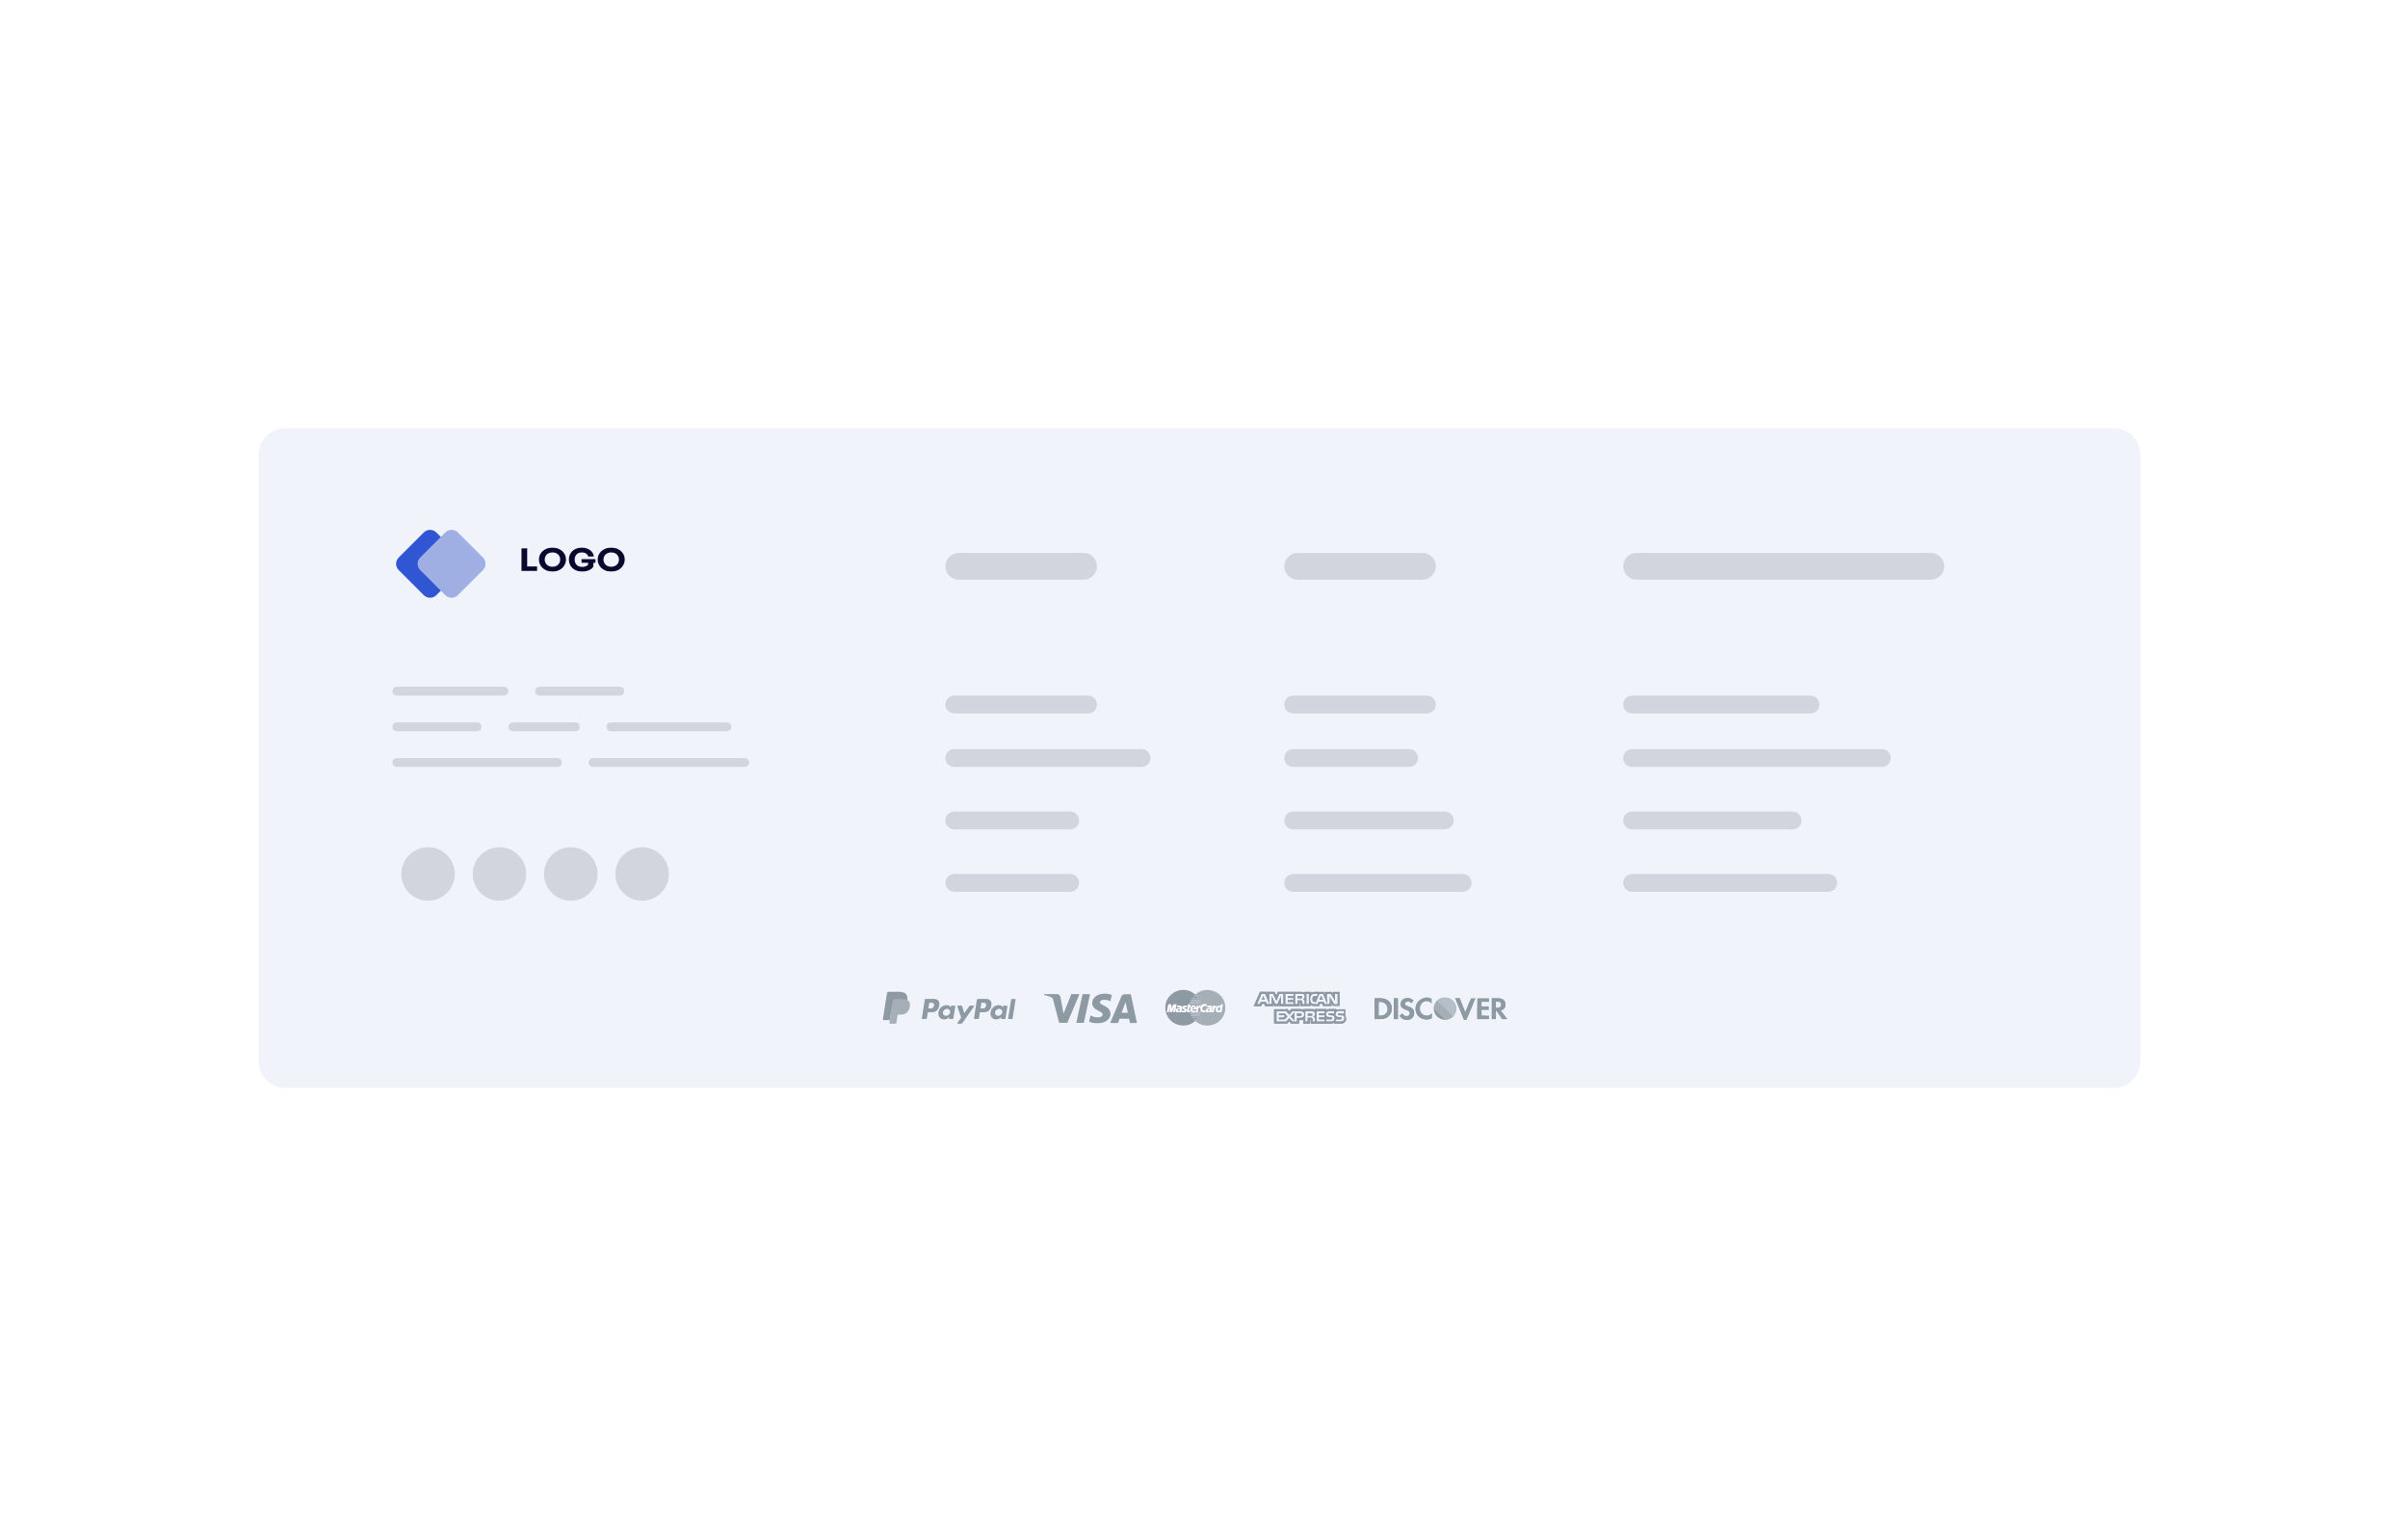 <svg width="270" height="170" viewBox="0 0 270 170" fill="none" xmlns="http://www.w3.org/2000/svg">
<path d="M0 0H270V170H0V0Z" fill="white"/>
<path d="M29 51C29 49.343 30.343 48 32 48H237C238.657 48 240 49.343 240 51V119C240 120.657 238.657 122 237 122H32C30.343 122 29 120.657 29 119V51Z" fill="#F0F3F9"/>
<path fill-rule="evenodd" clip-rule="evenodd" d="M131.963 112.957L132.003 112.803C132.154 112.758 132.462 112.737 132.52 112.9C132.553 112.994 132.458 113.387 132.44 113.502L132.293 113.504C132.259 113.463 132.286 113.539 132.264 113.439C132.123 113.564 131.822 113.543 131.845 113.291C131.868 113.04 132.088 113.073 132.326 113.036C132.322 112.875 132.119 112.918 131.961 112.955L131.963 112.957ZM133.071 112.933C132.937 112.933 132.916 112.904 132.798 112.955C132.812 113.101 132.889 113.044 132.994 113.114C133.195 113.245 132.98 113.652 132.502 113.478L132.529 113.33C132.663 113.356 132.732 113.383 132.835 113.325C132.86 113.118 132.489 113.254 132.593 112.92C132.649 112.739 132.895 112.764 133.098 112.783L133.069 112.933H133.071ZM131.009 112.618L131.326 112.628L131.359 113.122L131.531 112.727C131.588 112.585 131.549 112.616 131.914 112.62L131.75 113.502L131.572 113.5L131.669 112.867L131.406 113.504L131.193 113.498C131.187 113.375 131.176 112.941 131.143 112.859L131.036 113.5L130.849 113.498L131.009 112.618ZM134.03 114.491L134.117 114.388C133.943 114.366 133.912 114.415 133.833 114.275L134.233 114.271C134.258 114.23 134.299 114.191 134.32 114.144C133.864 114.113 133.736 114.228 133.663 114.031H134.394L134.475 113.905L133.572 113.901L133.531 113.796L134.504 113.792C134.56 113.761 134.56 113.726 134.574 113.663L133.653 113.661C133.487 113.663 133.477 113.7 133.446 113.55H134.605L134.643 113.422L134.303 113.418L134.287 113.504L134.092 113.496L134.214 112.779L134.398 112.803C134.398 112.807 134.403 112.822 134.403 112.828C134.403 112.832 134.405 112.838 134.405 112.84L134.415 112.877C134.467 112.816 134.5 112.77 134.62 112.774L134.558 112.941C134.523 112.986 134.419 112.935 134.376 113.058L134.579 113.066C134.601 112.937 134.626 112.898 134.663 112.793L134.666 112.731L133.396 112.733L133.392 112.779C133.46 112.779 133.458 112.766 133.498 112.799L133.479 112.92C133.351 112.951 133.355 112.875 133.342 113.042C133.361 113.073 133.338 113.056 133.378 113.066L133.458 113.068C133.589 112.647 133.978 112.739 134.067 112.871C134.115 112.941 134.162 113.171 134.044 113.19L133.649 113.194C133.667 113.402 133.908 113.358 134.063 113.307C134.057 113.393 134.063 113.463 133.982 113.492C133.918 113.515 133.783 113.508 133.713 113.492C133.539 113.453 133.465 113.367 133.452 113.179L133.378 113.177C133.309 113.147 133.363 113.177 133.328 113.093C133.299 113.266 133.22 113.377 133.436 113.352C133.423 113.455 133.438 113.49 133.324 113.502C132.992 113.541 133.1 113.321 133.154 113.027C133.239 112.559 133.173 112.616 133.413 112.62L134.647 112.622L134.622 112.495L133.429 112.491L133.452 112.388L134.581 112.382C134.552 112.207 134.545 112.25 134.135 112.25H133.51C133.554 112.1 133.531 112.141 133.937 112.141H134.485L134.427 112.012L133.632 112.01L133.686 111.903L134.351 111.899C134.266 111.726 134.27 111.775 133.8 111.767C133.86 111.619 133.966 111.656 134.15 111.656C134.098 111.574 134.061 111.58 134.03 111.51C133.953 111.471 133.885 111.401 133.808 111.348C133.222 110.936 132.427 110.893 131.789 111.202C131.216 111.477 130.653 112.114 130.659 112.997C130.667 114.257 131.781 115.176 133.042 114.962C133.634 114.861 133.783 114.623 134.028 114.489L134.03 114.491Z" fill="#8D99A3"/>
<path fill-rule="evenodd" clip-rule="evenodd" d="M135.382 112.798C136.024 112.668 135.918 112.983 135.867 113.238C135.85 113.314 135.85 113.464 135.79 113.505C135.776 113.505 135.691 113.507 135.682 113.503C135.624 113.48 135.651 113.548 135.643 113.443C135.469 113.542 135.194 113.565 135.227 113.289C135.254 113.069 135.477 113.034 135.705 113.045C135.697 112.882 135.548 112.909 135.341 112.96L135.384 112.798H135.382ZM136.016 112.779L136.188 112.781C136.19 112.785 136.192 112.792 136.192 112.796L136.219 112.872C136.25 112.825 136.308 112.783 136.399 112.781L136.374 112.927L136.289 112.96C136.119 113.016 136.13 113.228 136.084 113.505H135.892L136.016 112.779ZM136.929 112.623H137.105L136.954 113.507C136.757 113.509 136.805 113.52 136.743 113.445C136.614 113.635 136.229 113.46 136.347 113.069C136.434 112.777 136.728 112.699 136.873 112.872L136.931 112.621L136.929 112.623ZM134.032 111.513C134.063 111.583 134.102 111.576 134.152 111.659C133.968 111.659 133.862 111.62 133.802 111.77C134.272 111.778 134.268 111.729 134.353 111.901L133.688 111.905L133.634 112.012L134.43 112.014L134.488 112.144H133.939C133.535 112.144 133.556 112.105 133.512 112.253H134.138C134.548 112.253 134.554 112.21 134.583 112.385L133.454 112.391L133.432 112.494L134.624 112.498L134.649 112.625L133.415 112.623L133.398 112.738L134.668 112.736L134.666 112.798C134.761 112.707 134.744 112.66 134.922 112.609C135.069 112.568 135.163 112.598 135.308 112.629L135.277 112.818C135.028 112.744 134.867 112.763 134.809 113.018C134.744 113.291 134.962 113.394 135.192 113.285C135.171 113.485 135.138 113.534 134.902 113.503C134.738 113.482 134.688 113.404 134.616 113.308H134.32L134.303 113.421L134.643 113.425L134.606 113.552H133.446C133.477 113.702 133.487 113.665 133.653 113.663L134.575 113.665C134.558 113.727 134.56 113.764 134.504 113.795L133.531 113.799L133.572 113.904L134.475 113.908L134.394 114.034H133.663C133.736 114.229 133.864 114.116 134.32 114.147C134.299 114.194 134.258 114.233 134.233 114.274L133.833 114.278C133.91 114.416 133.943 114.369 134.117 114.391L134.03 114.494C134.326 114.71 134.556 114.891 135.034 114.973C135.469 115.047 135.923 114.965 136.273 114.794C137.788 114.052 137.747 111.914 136.26 111.206C135.726 110.953 135.018 110.931 134.465 111.219C134.198 111.356 134.134 111.455 134.034 111.515L134.032 111.513Z" fill="#A6AEB6"/>
<path fill-rule="evenodd" clip-rule="evenodd" d="M130.849 113.501L131.035 113.503L131.143 112.861C131.176 112.943 131.187 113.377 131.193 113.501L131.406 113.507L131.669 112.869L131.572 113.503L131.75 113.505L131.913 112.623C131.549 112.618 131.588 112.588 131.53 112.729L131.359 113.124L131.325 112.631L131.009 112.621L130.849 113.501ZM136.618 113.338C136.463 113.18 136.595 112.917 136.74 112.952C136.883 112.987 136.856 113.334 136.618 113.338ZM136.871 112.871C136.726 112.699 136.434 112.777 136.345 113.069C136.227 113.457 136.612 113.634 136.74 113.445C136.803 113.519 136.755 113.507 136.952 113.507L137.103 112.623H136.927L136.869 112.873L136.871 112.871ZM135.448 113.34C135.419 113.202 135.548 113.149 135.67 113.174C135.676 113.313 135.577 113.39 135.448 113.34ZM135.382 112.799L135.339 112.962C135.546 112.912 135.697 112.886 135.703 113.046C135.475 113.036 135.252 113.071 135.225 113.291C135.189 113.566 135.467 113.544 135.641 113.445C135.649 113.55 135.622 113.482 135.68 113.505C135.688 113.509 135.773 113.507 135.788 113.507C135.85 113.468 135.85 113.315 135.864 113.239C135.918 112.982 136.022 112.67 135.38 112.799H135.382ZM132.292 113.167C132.297 113.237 132.284 113.291 132.239 113.326C132.208 113.348 132.114 113.375 132.077 113.34C131.961 113.235 132.179 113.165 132.29 113.167H132.292ZM131.963 112.958C132.121 112.921 132.323 112.878 132.328 113.038C132.09 113.075 131.87 113.042 131.847 113.293C131.822 113.546 132.123 113.566 132.266 113.441C132.288 113.542 132.261 113.466 132.295 113.507L132.442 113.505C132.46 113.387 132.555 112.997 132.522 112.902C132.464 112.738 132.158 112.758 132.005 112.806L131.965 112.96L131.963 112.958ZM133.68 113.061C133.707 112.956 133.752 112.912 133.874 112.929C133.918 112.991 133.918 112.972 133.926 113.061H133.68ZM133.46 113.071L133.452 113.182C133.464 113.369 133.541 113.453 133.713 113.494C133.783 113.511 133.918 113.517 133.982 113.494C134.063 113.468 134.057 113.396 134.063 113.309C133.908 113.361 133.667 113.404 133.649 113.196L134.044 113.192C134.162 113.174 134.115 112.945 134.067 112.873C133.978 112.742 133.589 112.649 133.458 113.071H133.46ZM134.666 112.797C134.628 112.902 134.603 112.941 134.581 113.071V113.184L134.616 113.309C134.688 113.406 134.738 113.484 134.902 113.505C135.138 113.535 135.171 113.486 135.191 113.287C134.96 113.396 134.744 113.293 134.808 113.019C134.868 112.762 135.03 112.746 135.276 112.82L135.307 112.631C135.162 112.602 135.069 112.571 134.922 112.61C134.744 112.66 134.761 112.709 134.666 112.799V112.797ZM133.098 112.783C132.895 112.766 132.649 112.74 132.593 112.921C132.489 113.254 132.858 113.118 132.835 113.326C132.729 113.383 132.663 113.357 132.529 113.33L132.502 113.478C132.98 113.653 133.193 113.248 132.994 113.114C132.889 113.044 132.812 113.104 132.798 112.956C132.916 112.902 132.934 112.933 133.071 112.933L133.1 112.783H133.098Z" fill="#FEFEFE"/>
<path fill-rule="evenodd" clip-rule="evenodd" d="M133.33 113.096L133.345 113.047C133.357 112.88 133.353 112.957 133.481 112.926L133.5 112.804C133.461 112.771 133.463 112.784 133.394 112.784L133.398 112.739L133.415 112.623C133.175 112.619 133.241 112.562 133.156 113.031C133.102 113.325 132.995 113.545 133.326 113.506C133.438 113.493 133.425 113.458 133.438 113.355C133.225 113.38 133.303 113.269 133.33 113.096ZM134.303 113.423L134.32 113.31L134.341 113.187L134.378 113.063C134.423 112.94 134.527 112.991 134.56 112.946L134.622 112.78C134.5 112.776 134.467 112.821 134.417 112.883L134.407 112.846C134.407 112.843 134.405 112.837 134.405 112.833C134.405 112.829 134.401 112.813 134.401 112.808L134.216 112.784L134.094 113.501L134.289 113.51L134.305 113.423H134.303ZM135.892 113.506H136.084C136.13 113.228 136.119 113.016 136.289 112.961L136.374 112.928L136.399 112.782C136.308 112.784 136.25 112.825 136.219 112.872L136.192 112.796C136.19 112.792 136.19 112.786 136.188 112.782L136.016 112.78L135.892 113.506Z" fill="#FEFEFE"/>
<path fill-rule="evenodd" clip-rule="evenodd" d="M136.618 113.337C136.858 113.333 136.885 112.985 136.74 112.95C136.593 112.915 136.463 113.179 136.618 113.337Z" fill="#A6AEB6"/>
<path fill-rule="evenodd" clip-rule="evenodd" d="M132.292 113.166C132.18 113.164 131.963 113.234 132.079 113.339C132.116 113.372 132.209 113.345 132.24 113.324C132.286 113.291 132.296 113.236 132.294 113.166H132.292ZM134.319 113.306L134.616 113.308L134.58 113.183H134.34L134.319 113.306Z" fill="#8D99A3"/>
<path fill-rule="evenodd" clip-rule="evenodd" d="M135.448 113.34C135.579 113.387 135.676 113.313 135.67 113.174C135.545 113.151 135.419 113.204 135.448 113.34ZM134.34 113.184H134.581V113.071L134.378 113.061L134.34 113.184Z" fill="#A6AEB6"/>
<path fill-rule="evenodd" clip-rule="evenodd" d="M133.68 113.061H133.926C133.92 112.974 133.918 112.991 133.874 112.929C133.752 112.913 133.707 112.956 133.68 113.061Z" fill="#8D99A3"/>
<path fill-rule="evenodd" clip-rule="evenodd" d="M133.33 113.096C133.365 113.181 133.311 113.15 133.38 113.181L133.454 113.183L133.463 113.072L133.382 113.07C133.34 113.061 133.363 113.076 133.347 113.045L133.332 113.094L133.33 113.096Z" fill="#8D99A3"/>
<path fill-rule="evenodd" clip-rule="evenodd" d="M124.505 113.664C124.507 113.133 124.065 112.904 123.722 112.726C123.505 112.613 123.328 112.521 123.328 112.386C123.328 112.271 123.44 112.15 123.679 112.118C123.963 112.09 124.25 112.14 124.508 112.261L124.656 111.565C124.404 111.471 124.138 111.423 123.869 111.422C123.039 111.422 122.463 111.86 122.463 112.487C122.463 112.95 122.881 113.208 123.198 113.361C123.514 113.514 123.637 113.622 123.633 113.761C123.633 113.977 123.373 114.074 123.131 114.078C122.832 114.082 122.536 114.01 122.273 113.869L122.122 114.565C122.42 114.681 122.737 114.738 123.057 114.736C123.939 114.736 124.519 114.304 124.522 113.636L124.505 113.664ZM122.224 111.478L121.521 114.698H120.678L121.381 111.478H122.224ZM125.76 113.566L126.202 112.358L126.459 113.566H125.76ZM127.478 114.708H126.698L126.596 114.228H125.538L125.366 114.708H124.48L125.742 111.725C125.8 111.583 125.939 111.49 126.094 111.488H126.796L127.478 114.708ZM119.676 114.687L121.04 111.467H120.126L119.251 113.657L118.899 111.794C118.868 111.605 118.703 111.466 118.509 111.467H117.079L117.058 111.561C117.344 111.617 117.623 111.708 117.887 111.833C117.999 111.885 118.076 111.992 118.087 112.115L118.759 114.687H119.676Z" fill="#8D99A3"/>
<path fill-rule="evenodd" clip-rule="evenodd" d="M104.712 112.008C105.055 112.008 105.371 112.193 105.328 112.653C105.275 113.2 104.98 113.503 104.514 113.504H104.107C104.049 113.504 104.02 113.552 104.005 113.649L103.927 114.146C103.915 114.221 103.876 114.258 103.819 114.258H103.44C103.38 114.258 103.359 114.22 103.372 114.134L103.685 112.142C103.7 112.044 103.737 112.008 103.805 112.008H104.711H104.712ZM104.095 113.074H104.403C104.596 113.067 104.724 112.934 104.737 112.695C104.745 112.547 104.645 112.441 104.485 112.442L104.194 112.443L104.095 113.074ZM106.357 114.105C106.392 114.074 106.427 114.058 106.422 114.097L106.41 114.189C106.404 114.237 106.423 114.263 106.468 114.263H106.804C106.861 114.263 106.888 114.24 106.902 114.153L107.11 112.861C107.12 112.796 107.104 112.764 107.055 112.764H106.685C106.651 112.764 106.635 112.783 106.626 112.833L106.613 112.913C106.606 112.954 106.586 112.962 106.569 112.92C106.506 112.772 106.346 112.706 106.122 112.711C105.604 112.722 105.254 113.113 105.216 113.614C105.187 114.002 105.467 114.307 105.836 114.307C106.104 114.307 106.224 114.229 106.358 114.106L106.357 114.105ZM106.076 113.907C105.852 113.907 105.697 113.73 105.729 113.513C105.761 113.296 105.97 113.119 106.193 113.119C106.417 113.119 106.572 113.296 106.54 113.513C106.508 113.73 106.299 113.907 106.076 113.907ZM107.768 112.76H107.427C107.357 112.76 107.328 112.812 107.35 112.876L107.774 114.108L107.358 114.694C107.324 114.743 107.351 114.787 107.4 114.787H107.783C107.805 114.79 107.828 114.786 107.848 114.776C107.868 114.766 107.885 114.751 107.897 114.732L109.2 112.877C109.24 112.819 109.221 112.76 109.155 112.76H108.792C108.73 112.76 108.705 112.784 108.669 112.835L108.126 113.617L107.883 112.834C107.869 112.786 107.834 112.76 107.768 112.76H107.768Z" fill="#8D99A3"/>
<path fill-rule="evenodd" clip-rule="evenodd" d="M110.555 112.008C110.898 112.008 111.215 112.193 111.171 112.654C111.119 113.201 110.824 113.503 110.358 113.505H109.951C109.893 113.505 109.864 113.552 109.849 113.649L109.77 114.146C109.758 114.221 109.72 114.258 109.662 114.258H109.284C109.223 114.258 109.202 114.22 109.216 114.134L109.529 112.142C109.544 112.044 109.581 112.008 109.649 112.008H110.555V112.008ZM109.938 113.075H110.247C110.44 113.067 110.568 112.935 110.581 112.695C110.589 112.548 110.488 112.442 110.328 112.443L110.038 112.444L109.938 113.075V113.075ZM112.201 114.106C112.235 114.075 112.271 114.059 112.266 114.097L112.253 114.189C112.247 114.238 112.266 114.263 112.311 114.263H112.648C112.704 114.263 112.732 114.24 112.746 114.153L112.953 112.861C112.964 112.797 112.948 112.765 112.898 112.765H112.529C112.495 112.765 112.479 112.783 112.47 112.834L112.457 112.913C112.45 112.955 112.43 112.962 112.413 112.92C112.35 112.773 112.19 112.707 111.967 112.712C111.448 112.723 111.098 113.114 111.06 113.615C111.031 114.003 111.311 114.307 111.68 114.307C111.948 114.307 112.068 114.229 112.202 114.107L112.201 114.106ZM111.919 113.907C111.696 113.907 111.54 113.73 111.573 113.513C111.605 113.297 111.814 113.12 112.037 113.12C112.26 113.12 112.416 113.297 112.384 113.513C112.351 113.73 112.143 113.907 111.919 113.907ZM113.471 114.265H113.083C113.076 114.265 113.069 114.264 113.063 114.262C113.057 114.259 113.051 114.255 113.046 114.25C113.042 114.245 113.039 114.239 113.037 114.233C113.035 114.226 113.034 114.22 113.035 114.213L113.376 112.067C113.379 112.052 113.388 112.039 113.399 112.03C113.411 112.02 113.426 112.015 113.441 112.015H113.829C113.836 112.015 113.843 112.016 113.849 112.018C113.855 112.021 113.861 112.025 113.865 112.03C113.87 112.035 113.873 112.041 113.875 112.047C113.877 112.054 113.878 112.06 113.877 112.067L113.536 114.213C113.532 114.228 113.524 114.241 113.513 114.251C113.501 114.26 113.486 114.265 113.471 114.266V114.265Z" fill="#8D99A3"/>
<path fill-rule="evenodd" clip-rule="evenodd" d="M99.662 111.211H100.68C100.967 111.211 101.307 111.22 101.534 111.419C101.686 111.553 101.766 111.764 101.747 111.993C101.685 112.764 101.22 113.196 100.597 113.196H100.095C100.009 113.196 99.953 113.253 99.929 113.405L99.788 114.291C99.779 114.348 99.754 114.382 99.71 114.386H99.082C99.012 114.386 98.988 114.334 99.006 114.219L99.457 111.379C99.475 111.265 99.538 111.211 99.662 111.211Z" fill="#8D99A3"/>
<path fill-rule="evenodd" clip-rule="evenodd" d="M100.298 112.053H101.315C101.86 112.053 102.066 112.327 102.034 112.73C101.982 113.396 101.576 113.764 101.039 113.764H100.768C100.694 113.764 100.644 113.812 100.624 113.944L100.509 114.707C100.502 114.757 100.475 114.785 100.436 114.789H99.797C99.737 114.789 99.716 114.744 99.732 114.645L100.121 112.197C100.136 112.099 100.19 112.053 100.298 112.053Z" fill="#A6AEB6"/>
<path fill-rule="evenodd" clip-rule="evenodd" d="M99.943 113.315L100.121 112.198C100.137 112.1 100.191 112.053 100.298 112.053H101.315C101.483 112.053 101.619 112.079 101.726 112.127C101.624 112.814 101.176 113.195 100.59 113.195H100.09C100.022 113.196 99.973 113.229 99.943 113.315Z" fill="#A6AEB6"/>
<path d="M141.461 112.094H141.824L141.642 111.637L141.461 112.094Z" fill="#8D99A3"/>
<path d="M145.954 111.702C145.922 111.686 145.872 111.686 145.823 111.686H145.494V111.947H145.823C145.872 111.947 145.922 111.947 145.954 111.931C145.987 111.914 146.004 111.865 146.004 111.816C146.02 111.751 145.987 111.718 145.954 111.702Z" fill="#8D99A3"/>
<path d="M149.477 111.211V111.407L149.378 111.211H148.604V111.407L148.506 111.211H147.452C147.271 111.211 147.123 111.244 146.991 111.309V111.211H146.251V111.309C146.169 111.244 146.07 111.211 145.938 111.211H143.288L143.107 111.619L142.926 111.211H142.087V111.407L141.988 111.211H141.28L140.951 111.979L140.573 112.829H141.412L141.511 112.567H141.741L141.84 112.829H142.795V112.633L142.877 112.829H143.354L143.436 112.633V112.829H145.724V112.404H145.757C145.79 112.404 145.79 112.404 145.79 112.453V112.812H146.975V112.714C147.074 112.763 147.222 112.812 147.419 112.812H147.913L148.012 112.551H148.242L148.341 112.812H149.296V112.567L149.444 112.812H150.217V111.211H149.477V111.211ZM143.914 112.584H143.634V111.685L143.239 112.584H142.992L142.597 111.685V112.584H142.038L141.922 112.339H141.363L141.264 112.6H140.951L141.445 111.44H141.857L142.317 112.535V111.44H142.762L143.124 112.224L143.453 111.44H143.914V112.584V112.584ZM145.033 111.685H144.391V111.897H145.016V112.126H144.391V112.355H145.033V112.6H144.111V111.44H145.033V111.685V111.685ZM146.267 112.159C146.3 112.224 146.317 112.273 146.317 112.371V112.6H146.037V112.453C146.037 112.388 146.037 112.29 145.988 112.224C145.938 112.175 145.889 112.175 145.79 112.175H145.494V112.6H145.214V111.44H145.839C145.988 111.44 146.086 111.44 146.169 111.489C146.251 111.538 146.3 111.619 146.3 111.75C146.3 111.93 146.185 112.028 146.103 112.061C146.185 112.077 146.234 112.126 146.267 112.159V112.159ZM146.761 112.584H146.481V111.423H146.761V112.584ZM150.003 112.584H149.608L149.082 111.718V112.584H148.522L148.423 112.339H147.847L147.749 112.6H147.436C147.304 112.6 147.14 112.567 147.041 112.469C146.942 112.371 146.893 112.24 146.893 112.028C146.893 111.865 146.926 111.701 147.041 111.57C147.123 111.472 147.271 111.44 147.452 111.44H147.716V111.685H147.452C147.354 111.685 147.304 111.701 147.238 111.75C147.189 111.799 147.156 111.897 147.156 112.012C147.156 112.142 147.173 112.224 147.238 112.29C147.288 112.339 147.354 112.355 147.436 112.355H147.551L147.93 111.456H148.341L148.802 112.551V111.456H149.213L149.691 112.257V111.456H149.97V112.584H150.003Z" fill="#8D99A3"/>
<path d="M147.946 112.094H148.325L148.144 111.637L147.946 112.094ZM145.148 114.448V113.516L144.72 113.974L145.148 114.448Z" fill="#8D99A3"/>
<path d="M143.387 113.629V113.841H143.996V114.07H143.387V114.315H144.062L144.375 113.972L144.078 113.629H143.387Z" fill="#8D99A3"/>
<path d="M145.774 113.629H145.428V113.923H145.79C145.889 113.923 145.955 113.874 145.955 113.776C145.938 113.678 145.873 113.629 145.774 113.629Z" fill="#8D99A3"/>
<path d="M150.859 113.907V113.172H150.168C150.02 113.172 149.905 113.205 149.822 113.27V113.172H149.065C148.95 113.172 148.802 113.205 148.736 113.27V113.172H147.403V113.27C147.304 113.188 147.123 113.172 147.041 113.172H146.152V113.27C146.07 113.188 145.872 113.172 145.773 113.172H144.786L144.556 113.417L144.342 113.172H142.86V114.773H144.309L144.539 114.528L144.753 114.773H145.642V114.398H145.757C145.872 114.398 146.02 114.398 146.136 114.349V114.79H146.876V114.365H146.909C146.958 114.365 146.958 114.365 146.958 114.414V114.79H149.197C149.345 114.79 149.493 114.757 149.575 114.692V114.79H150.283C150.431 114.79 150.579 114.773 150.678 114.708C150.843 114.61 150.941 114.43 150.941 114.218C150.941 114.103 150.908 113.989 150.859 113.907ZM145.757 114.169H145.428V114.561H144.901L144.572 114.185L144.226 114.561H143.14V113.401H144.243L144.572 113.777L144.918 113.401H145.79C146.004 113.401 146.251 113.466 146.251 113.777C146.234 114.103 146.004 114.169 145.757 114.169V114.169ZM147.403 114.103C147.436 114.152 147.452 114.218 147.452 114.316V114.545H147.172V114.398C147.172 114.332 147.172 114.218 147.123 114.169C147.09 114.12 147.024 114.12 146.926 114.12H146.629V114.545H146.35V113.384H146.975C147.107 113.384 147.222 113.384 147.304 113.433C147.386 113.482 147.452 113.564 147.452 113.695C147.452 113.875 147.337 113.973 147.255 114.005C147.337 114.038 147.386 114.071 147.403 114.103V114.103ZM148.538 113.629H147.897V113.842H148.522V114.071H147.897V114.299H148.538V114.545H147.617V113.384H148.538V113.629V113.629ZM149.23 114.545H148.703V114.299H149.23C149.279 114.299 149.312 114.299 149.345 114.267C149.361 114.25 149.378 114.218 149.378 114.185C149.378 114.152 149.361 114.12 149.345 114.103C149.328 114.087 149.296 114.071 149.246 114.071C148.983 114.054 148.67 114.071 148.67 113.711C148.67 113.548 148.769 113.368 149.065 113.368H149.608V113.646H149.098C149.049 113.646 149.016 113.646 148.983 113.662C148.95 113.678 148.95 113.711 148.95 113.744C148.95 113.793 148.983 113.809 149.016 113.826C149.049 113.842 149.082 113.842 149.115 113.842H149.263C149.411 113.842 149.51 113.875 149.575 113.94C149.625 113.989 149.658 114.071 149.658 114.185C149.658 114.43 149.51 114.545 149.23 114.545V114.545ZM150.645 114.43C150.579 114.496 150.464 114.545 150.3 114.545H149.773V114.299H150.3C150.349 114.299 150.382 114.299 150.415 114.267C150.431 114.25 150.448 114.218 150.448 114.185C150.448 114.152 150.431 114.12 150.415 114.103C150.398 114.087 150.365 114.071 150.316 114.071C150.053 114.054 149.74 114.071 149.74 113.711C149.74 113.548 149.839 113.368 150.135 113.368H150.678V113.646H150.184C150.135 113.646 150.102 113.646 150.069 113.662C150.036 113.678 150.036 113.711 150.036 113.744C150.036 113.793 150.053 113.809 150.102 113.826C150.135 113.842 150.168 113.842 150.201 113.842H150.349C150.497 113.842 150.596 113.875 150.662 113.94C150.678 113.94 150.678 113.956 150.678 113.956C150.727 114.022 150.744 114.103 150.744 114.185C150.744 114.283 150.711 114.365 150.645 114.43V114.43Z" fill="#8D99A3"/>
<path d="M147.107 113.663C147.074 113.647 147.024 113.647 146.975 113.647H146.646V113.908H146.975C147.024 113.908 147.074 113.908 147.107 113.892C147.14 113.876 147.156 113.827 147.156 113.778C147.173 113.712 147.14 113.679 147.107 113.663V113.663ZM145.955 111.702C145.922 111.686 145.872 111.686 145.823 111.686H145.494V111.947H145.823C145.872 111.947 145.922 111.947 145.955 111.931C145.988 111.915 146.004 111.866 146.004 111.816C146.02 111.751 145.988 111.718 145.955 111.702ZM147.946 112.094H148.325L148.144 111.637L147.946 112.094ZM145.148 114.448V113.516L144.72 113.974L145.148 114.448ZM145.774 113.63H145.428V113.925H145.79C145.889 113.925 145.955 113.876 145.955 113.778C145.938 113.679 145.872 113.63 145.774 113.63Z" fill="#8D99A3"/>
<path d="M147.107 113.663C147.074 113.646 147.025 113.646 146.975 113.646H146.646V113.908H146.975C147.025 113.908 147.074 113.908 147.107 113.892C147.14 113.875 147.156 113.826 147.156 113.777C147.173 113.712 147.14 113.679 147.107 113.663V113.663Z" fill="#8D99A3"/>
<path d="M145.658 114.512L145.428 114.267V114.545H144.885L144.556 114.169L144.193 114.545H143.107V113.401H144.21L144.556 113.777L144.72 113.58L144.309 113.172H142.86V114.773H144.309L144.556 114.528L144.77 114.773H145.658V114.512Z" fill="#8D99A3"/>
<path d="M143.947 112.812L143.733 112.584H143.634V112.486L143.387 112.24L143.223 112.584H142.992L142.597 111.685V112.584H142.038L141.922 112.339H141.363L141.248 112.584H140.951L141.445 111.44H141.856L142.317 112.535V111.44H142.564L142.334 111.211H142.087V111.407L142.005 111.211H141.28L140.951 111.979L140.573 112.812H141.429L141.527 112.567H141.758L141.873 112.812H142.795V112.616L142.877 112.812H143.354L143.436 112.616V112.812H143.947Z" fill="#8D99A3"/>
<path d="M143.19 112.06L142.926 111.799L143.124 112.224L143.19 112.06Z" fill="#8D99A3"/>
<path d="M150.678 114.692C150.826 114.594 150.925 114.43 150.941 114.251L150.711 114.022C150.728 114.071 150.744 114.12 150.744 114.185C150.744 114.283 150.711 114.365 150.645 114.43C150.579 114.496 150.464 114.545 150.3 114.545H149.773V114.3H150.3C150.349 114.3 150.382 114.3 150.415 114.267C150.431 114.251 150.448 114.218 150.448 114.185C150.448 114.153 150.431 114.12 150.415 114.104C150.398 114.087 150.365 114.071 150.316 114.071C150.053 114.055 149.74 114.071 149.74 113.711C149.74 113.548 149.839 113.401 150.086 113.368L149.905 113.188C149.872 113.205 149.855 113.221 149.839 113.221V113.123H149.082C148.966 113.123 148.818 113.156 148.753 113.221V113.123H147.403V113.221C147.304 113.139 147.123 113.123 147.041 113.123H146.152V113.221C146.07 113.139 145.872 113.123 145.774 113.123H144.786L144.556 113.368L144.342 113.123H144.161L144.654 113.613L144.901 113.352H145.774C145.988 113.352 146.234 113.417 146.234 113.728C146.234 114.055 146.004 114.12 145.757 114.12H145.428V114.365L145.675 114.61V114.365H145.757C145.872 114.365 146.02 114.365 146.136 114.316V114.757H146.876V114.332H146.909C146.959 114.332 146.959 114.332 146.959 114.381V114.757H149.197C149.345 114.757 149.493 114.725 149.575 114.659V114.757H150.283C150.415 114.774 150.563 114.757 150.678 114.692V114.692ZM147.403 114.104C147.436 114.153 147.452 114.218 147.452 114.316V114.545H147.173V114.398C147.173 114.332 147.173 114.218 147.123 114.169C147.09 114.12 147.024 114.12 146.926 114.12H146.629V114.545H146.35V113.385H146.975C147.107 113.385 147.222 113.385 147.304 113.434C147.386 113.483 147.452 113.564 147.452 113.695C147.452 113.875 147.337 113.973 147.255 114.006C147.337 114.038 147.386 114.071 147.403 114.104V114.104ZM148.539 113.63H147.897V113.842H148.522V114.071H147.897V114.3H148.539V114.545H147.617V113.385H148.539V113.63ZM149.23 114.545H148.703V114.3H149.23C149.279 114.3 149.312 114.3 149.345 114.267C149.361 114.251 149.378 114.218 149.378 114.185C149.378 114.153 149.361 114.12 149.345 114.104C149.329 114.087 149.296 114.071 149.246 114.071C148.983 114.055 148.67 114.071 148.67 113.711C148.67 113.548 148.769 113.368 149.065 113.368H149.608V113.646H149.098C149.049 113.646 149.016 113.646 148.983 113.662C148.95 113.679 148.95 113.711 148.95 113.744C148.95 113.793 148.983 113.809 149.016 113.826C149.049 113.842 149.082 113.842 149.115 113.842H149.263C149.411 113.842 149.51 113.875 149.575 113.94C149.625 113.989 149.658 114.071 149.658 114.185C149.658 114.43 149.51 114.545 149.23 114.545V114.545Z" fill="#8D99A3"/>
<path d="M150.02 113.745C150.02 113.794 150.036 113.81 150.086 113.826C150.119 113.843 150.152 113.843 150.185 113.843H150.333C150.431 113.843 150.497 113.859 150.563 113.892L150.316 113.646H150.168C150.119 113.646 150.086 113.646 150.053 113.663C150.036 113.679 150.02 113.712 150.02 113.745Z" fill="#8D99A3"/>
<path d="M149.444 112.762L149.477 112.811H149.493L149.444 112.762ZM148.539 111.863L148.818 112.533V112.141L148.539 111.863Z" fill="#8D99A3"/>
<path d="M145.724 112.403H145.757C145.79 112.403 145.79 112.403 145.79 112.452V112.812H146.975V112.714C147.074 112.763 147.222 112.812 147.419 112.812H147.913L148.012 112.55H148.242L148.341 112.812H149.296V112.648L149.065 112.42V112.599H148.506L148.423 112.338H147.847L147.749 112.599H147.436C147.304 112.599 147.14 112.567 147.041 112.469C146.942 112.371 146.893 112.24 146.893 112.027C146.893 111.864 146.926 111.7 147.041 111.57C147.123 111.472 147.271 111.439 147.452 111.439H147.716V111.684H147.452C147.354 111.684 147.304 111.7 147.238 111.75C147.189 111.799 147.156 111.897 147.156 112.011C147.156 112.142 147.173 112.223 147.238 112.289C147.288 112.338 147.354 112.354 147.436 112.354H147.551L147.93 111.455H148.094L147.864 111.227H147.436C147.255 111.227 147.107 111.259 146.975 111.325V111.227H146.251V111.325C146.169 111.259 146.07 111.227 145.938 111.227H143.288L143.107 111.635L142.926 111.227H142.202L142.433 111.455H142.762L143.042 112.06L143.14 112.158L143.437 111.439H143.897V112.599H143.618V111.7L143.338 112.354L143.815 112.828H145.708L145.724 112.403ZM146.481 111.439H146.761V112.599H146.481V111.439ZM145.033 111.684H144.391V111.897H145.017V112.125H144.391V112.354H145.033V112.599H144.111V111.439H145.033V111.684ZM145.494 112.583H145.214V111.423H145.839C145.988 111.423 146.086 111.423 146.169 111.472C146.251 111.521 146.3 111.602 146.3 111.733C146.3 111.913 146.185 112.011 146.103 112.044C146.169 112.06 146.218 112.109 146.234 112.142C146.267 112.207 146.284 112.256 146.284 112.354V112.583H146.004V112.436C146.004 112.371 146.004 112.272 145.955 112.207C145.938 112.174 145.889 112.174 145.79 112.174H145.494V112.583V112.583Z" fill="#8D99A3"/>
<path d="M162.017 114.344C162.706 114.344 163.265 113.789 163.265 113.104C163.265 112.42 162.706 111.865 162.017 111.865C161.328 111.865 160.769 112.42 160.769 113.104C160.769 113.789 161.328 114.344 162.017 114.344Z" fill="#8D99A3"/>
<path d="M160.769 113.104C160.769 112.413 161.321 111.865 162.017 111.865C162.713 111.865 163.265 112.413 163.265 113.104C163.265 113.796 162.713 114.344 162.017 114.344" fill="#A6AEB6"/>
<path d="M161.153 112.223C161.633 111.746 162.425 111.746 162.905 112.223C163.385 112.699 163.385 113.486 162.905 113.962" fill="#B5BFC9"/>
<path d="M154.794 111.938H154.122V114.273H154.794C155.154 114.273 155.418 114.178 155.634 114.011C155.898 113.797 156.066 113.463 156.066 113.106C156.066 112.415 155.562 111.938 154.794 111.938V111.938ZM155.346 113.701C155.202 113.821 155.01 113.892 154.722 113.892H154.578V112.343H154.698C154.986 112.343 155.178 112.391 155.322 112.534C155.49 112.677 155.586 112.891 155.586 113.106C155.61 113.32 155.514 113.558 155.346 113.701ZM156.282 111.938H156.738V114.273H156.282V111.938ZM157.89 112.843C157.602 112.748 157.53 112.677 157.53 112.557C157.53 112.415 157.674 112.295 157.866 112.295C158.01 112.295 158.13 112.343 158.25 112.486L158.49 112.176C158.298 112.009 158.058 111.914 157.794 111.914C157.386 111.914 157.05 112.2 157.05 112.581C157.05 112.915 157.194 113.058 157.626 113.225C157.818 113.296 157.89 113.32 157.938 113.368C158.034 113.415 158.082 113.511 158.082 113.606C158.082 113.797 157.938 113.94 157.722 113.94C157.506 113.94 157.314 113.821 157.218 113.63L156.93 113.916C157.146 114.226 157.41 114.369 157.746 114.369C158.226 114.369 158.562 114.059 158.562 113.606C158.562 113.201 158.418 113.034 157.89 112.843V112.843Z" fill="#8D99A3"/>
<path d="M158.705 113.105C158.705 113.796 159.257 114.32 159.953 114.32C160.145 114.32 160.313 114.273 160.529 114.177V113.629C160.337 113.82 160.169 113.891 159.977 113.891C159.521 113.891 159.185 113.558 159.185 113.081C159.185 112.628 159.521 112.271 159.953 112.271C160.169 112.271 160.337 112.342 160.529 112.533V111.985C160.337 111.889 160.169 111.842 159.953 111.842C159.281 111.889 158.705 112.438 158.705 113.105V113.105Z" fill="#8D99A3"/>
<path d="M164.296 113.51L163.672 111.938H163.168L164.152 114.344H164.416L165.448 111.938H164.944L164.296 113.51ZM165.64 114.273H166.96V113.892H166.12V113.248H166.936V112.843H166.12V112.343H166.96V111.938H165.64V114.273Z" fill="#8D99A3"/>
<path d="M168.256 113.296C168.616 113.225 168.808 112.986 168.808 112.629C168.808 112.2 168.496 111.938 167.968 111.938H167.272V114.273H167.728V113.344H167.8L168.448 114.273H169L168.256 113.296V113.296ZM167.872 113.01H167.728V112.295H167.872C168.16 112.295 168.328 112.414 168.328 112.653C168.328 112.891 168.16 113.01 167.872 113.01ZM154.794 111.938H154.122V114.273H154.794C155.154 114.273 155.418 114.178 155.634 114.011C155.898 113.796 156.066 113.463 156.066 113.105C156.066 112.414 155.562 111.938 154.794 111.938V111.938ZM155.346 113.701C155.202 113.82 155.01 113.892 154.722 113.892H154.578V112.343H154.698C154.986 112.343 155.178 112.391 155.322 112.534C155.49 112.677 155.586 112.891 155.586 113.105C155.61 113.32 155.514 113.558 155.346 113.701ZM156.282 111.938H156.738V114.273H156.282V111.938ZM157.889 112.843C157.601 112.748 157.53 112.677 157.53 112.557C157.53 112.414 157.673 112.295 157.865 112.295C158.009 112.295 158.129 112.343 158.249 112.486L158.489 112.176C158.297 112.009 158.057 111.914 157.793 111.914C157.386 111.914 157.05 112.2 157.05 112.581C157.05 112.915 157.194 113.058 157.625 113.225C157.817 113.296 157.889 113.32 157.937 113.367C158.033 113.415 158.081 113.51 158.081 113.606C158.081 113.796 157.937 113.939 157.721 113.939C157.506 113.939 157.314 113.82 157.218 113.63L156.93 113.916C157.146 114.225 157.41 114.368 157.745 114.368C158.225 114.368 158.561 114.058 158.561 113.606C158.561 113.201 158.417 113.034 157.889 112.843V112.843ZM159.977 114.321C160.169 114.321 160.337 114.273 160.553 114.178V113.63C160.361 113.82 160.193 113.892 160.001 113.892C159.545 113.892 159.209 113.558 159.209 113.082C159.209 112.843 159.305 112.653 159.449 112.486L159.137 112.176C158.897 112.391 158.729 112.724 158.729 113.082C158.705 113.796 159.257 114.321 159.977 114.321V114.321Z" fill="#8D99A3"/>
<path d="M168.256 113.296C168.616 113.224 168.808 112.986 168.808 112.629C168.808 112.2 168.496 111.938 167.968 111.938H167.272V114.273H167.728V113.344H167.8L168.448 114.273H169L168.256 113.296V113.296ZM167.872 113.01H167.728V112.295H167.872C168.16 112.295 168.328 112.414 168.328 112.652C168.328 112.891 168.16 113.01 167.872 113.01Z" fill="#8D99A3"/>
<path d="M166.552 113.892H166.12V113.463L165.64 112.986V114.273H166.936L166.552 113.892Z" fill="#8D99A3"/>
<path d="M164.824 112.176L164.296 113.51L163.672 111.938H163.168L164.152 114.344H164.416L165.184 112.533L164.824 112.176Z" fill="#8D99A3"/>
<path d="M121.5 62H107.5C106.672 62 106 62.672 106 63.5C106 64.328 106.672 65 107.5 65H121.5C122.328 65 123 64.328 123 63.5C123 62.672 122.328 62 121.5 62Z" fill="#D3D5DE"/>
<path d="M122 78H107C106.448 78 106 78.448 106 79C106 79.552 106.448 80 107 80H122C122.552 80 123 79.552 123 79C123 78.448 122.552 78 122 78Z" fill="#D3D5DE"/>
<path d="M128 84H107C106.448 84 106 84.448 106 85C106 85.552 106.448 86 107 86H128C128.552 86 129 85.552 129 85C129 84.448 128.552 84 128 84Z" fill="#D3D5DE"/>
<path d="M120 91H107C106.448 91 106 91.448 106 92C106 92.552 106.448 93 107 93H120C120.552 93 121 92.552 121 92C121 91.448 120.552 91 120 91Z" fill="#D3D5DE"/>
<path d="M120 98H107C106.448 98 106 98.448 106 99C106 99.552 106.448 100 107 100H120C120.552 100 121 99.552 121 99C121 98.448 120.552 98 120 98Z" fill="#D3D5DE"/>
<path d="M159.5 62H145.5C144.672 62 144 62.672 144 63.5C144 64.328 144.672 65 145.5 65H159.5C160.328 65 161 64.328 161 63.5C161 62.672 160.328 62 159.5 62Z" fill="#D3D5DE"/>
<path d="M160 78H145C144.448 78 144 78.448 144 79C144 79.552 144.448 80 145 80H160C160.552 80 161 79.552 161 79C161 78.448 160.552 78 160 78Z" fill="#D3D5DE"/>
<path d="M158 84H145C144.448 84 144 84.448 144 85C144 85.552 144.448 86 145 86H158C158.552 86 159 85.552 159 85C159 84.448 158.552 84 158 84Z" fill="#D3D5DE"/>
<path d="M162 91H145C144.448 91 144 91.448 144 92C144 92.552 144.448 93 145 93H162C162.552 93 163 92.552 163 92C163 91.448 162.552 91 162 91Z" fill="#D3D5DE"/>
<path d="M164 98H145C144.448 98 144 98.448 144 99C144 99.552 144.448 100 145 100H164C164.552 100 165 99.552 165 99C165 98.448 164.552 98 164 98Z" fill="#D3D5DE"/>
<path d="M216.5 62H183.5C182.672 62 182 62.672 182 63.5C182 64.328 182.672 65 183.5 65H216.5C217.328 65 218 64.328 218 63.5C218 62.672 217.328 62 216.5 62Z" fill="#D3D5DE"/>
<path d="M203 78H183C182.448 78 182 78.448 182 79C182 79.552 182.448 80 183 80H203C203.552 80 204 79.552 204 79C204 78.448 203.552 78 203 78Z" fill="#D3D5DE"/>
<path d="M211 84H183C182.448 84 182 84.448 182 85C182 85.552 182.448 86 183 86H211C211.552 86 212 85.552 212 85C212 84.448 211.552 84 211 84Z" fill="#D3D5DE"/>
<path d="M201 91H183C182.448 91 182 91.448 182 92C182 92.552 182.448 93 183 93H201C201.552 93 202 92.552 202 92C202 91.448 201.552 91 201 91Z" fill="#D3D5DE"/>
<path d="M205 98H183C182.448 98 182 98.448 182 99C182 99.552 182.448 100 183 100H205C205.552 100 206 99.552 206 99C206 98.448 205.552 98 205 98Z" fill="#D3D5DE"/>
<path d="M56.5 77H44.5C44.224 77 44 77.224 44 77.5C44 77.776 44.224 78 44.5 78H56.5C56.776 78 57 77.776 57 77.5C57 77.224 56.776 77 56.5 77Z" fill="#D3D5DE"/>
<path d="M53.5 81H44.5C44.224 81 44 81.224 44 81.5C44 81.776 44.224 82 44.5 82H53.5C53.776 82 54 81.776 54 81.5C54 81.224 53.776 81 53.5 81Z" fill="#D3D5DE"/>
<path d="M62.5 85H44.5C44.224 85 44 85.224 44 85.5C44 85.776 44.224 86 44.5 86H62.5C62.776 86 63 85.776 63 85.5C63 85.224 62.776 85 62.5 85Z" fill="#D3D5DE"/>
<path d="M69.5 77H60.5C60.224 77 60 77.224 60 77.5C60 77.776 60.224 78 60.5 78H69.5C69.776 78 70 77.776 70 77.5C70 77.224 69.776 77 69.5 77Z" fill="#D3D5DE"/>
<path d="M64.5 81H57.5C57.224 81 57 81.224 57 81.5C57 81.776 57.224 82 57.5 82H64.5C64.776 82 65 81.776 65 81.5C65 81.224 64.776 81 64.5 81Z" fill="#D3D5DE"/>
<path d="M83.5 85H66.5C66.224 85 66 85.224 66 85.5C66 85.776 66.224 86 66.5 86H83.5C83.776 86 84 85.776 84 85.5C84 85.224 83.776 85 83.5 85Z" fill="#D3D5DE"/>
<path d="M81.5 81H68.5C68.224 81 68 81.224 68 81.5C68 81.776 68.224 82 68.5 82H81.5C81.776 82 82 81.776 82 81.5C82 81.224 81.776 81 81.5 81Z" fill="#D3D5DE"/>
<path d="M58.474 64.017V61.488H59.111V63.519H60.222V64.017H58.474Z" fill="#0A082E"/>
<path d="M61.944 64.083C61.687 64.083 61.463 64.044 61.272 63.965C61.082 63.885 60.926 63.779 60.801 63.65C60.677 63.519 60.584 63.378 60.522 63.227C60.462 63.075 60.432 62.927 60.432 62.784V62.708C60.432 62.551 60.463 62.396 60.525 62.244C60.59 62.091 60.686 61.953 60.813 61.828C60.94 61.701 61.098 61.6 61.287 61.526C61.476 61.45 61.695 61.412 61.944 61.412C62.193 61.412 62.411 61.45 62.601 61.526C62.79 61.6 62.948 61.701 63.075 61.828C63.202 61.953 63.298 62.091 63.362 62.244C63.427 62.396 63.459 62.551 63.459 62.708V62.784C63.459 62.927 63.428 63.075 63.366 63.227C63.304 63.378 63.211 63.519 63.087 63.65C62.962 63.779 62.804 63.885 62.612 63.965C62.423 64.044 62.2 64.083 61.944 64.083ZM61.944 63.553C62.123 63.553 62.277 63.517 62.406 63.446C62.538 63.374 62.639 63.277 62.709 63.155C62.779 63.032 62.814 62.897 62.814 62.749C62.814 62.592 62.778 62.454 62.706 62.334C62.636 62.211 62.536 62.115 62.406 62.046C62.277 61.977 62.123 61.942 61.944 61.942C61.765 61.942 61.611 61.977 61.481 62.046C61.352 62.115 61.252 62.211 61.182 62.334C61.112 62.454 61.077 62.592 61.077 62.749C61.077 62.897 61.112 63.032 61.182 63.155C61.252 63.277 61.352 63.374 61.481 63.446C61.611 63.517 61.765 63.553 61.944 63.553Z" fill="#0A082E"/>
<path d="M65.287 64.083C65.033 64.083 64.812 64.046 64.623 63.972C64.433 63.896 64.277 63.794 64.152 63.667C64.031 63.54 63.94 63.401 63.88 63.248C63.821 63.093 63.791 62.938 63.791 62.781V62.704C63.791 62.545 63.821 62.389 63.88 62.237C63.94 62.084 64.029 61.946 64.148 61.821C64.27 61.696 64.421 61.597 64.599 61.523C64.781 61.449 64.989 61.412 65.225 61.412C65.479 61.412 65.704 61.455 65.901 61.54C66.098 61.626 66.256 61.743 66.375 61.894C66.495 62.041 66.564 62.212 66.585 62.406H65.948C65.922 62.268 65.843 62.156 65.711 62.07C65.579 61.985 65.417 61.942 65.225 61.942C65.059 61.942 64.917 61.977 64.797 62.046C64.681 62.113 64.592 62.208 64.529 62.33C64.467 62.45 64.436 62.589 64.436 62.746C64.436 62.993 64.51 63.192 64.658 63.342C64.808 63.492 65.018 63.567 65.287 63.567C65.432 63.567 65.562 63.545 65.676 63.501C65.79 63.455 65.88 63.395 65.948 63.321V63.11H65.206V62.701H66.768V63.11H66.535V63.539C66.413 63.715 66.245 63.85 66.029 63.945C65.814 64.037 65.567 64.083 65.287 64.083Z" fill="#0A082E"/>
<path d="M68.532 64.083C68.276 64.083 68.052 64.044 67.86 63.965C67.671 63.885 67.514 63.779 67.39 63.65C67.265 63.519 67.172 63.378 67.11 63.227C67.05 63.075 67.02 62.927 67.02 62.784V62.708C67.02 62.551 67.052 62.396 67.114 62.244C67.179 62.091 67.274 61.953 67.401 61.828C67.528 61.701 67.686 61.6 67.876 61.526C68.065 61.45 68.284 61.412 68.532 61.412C68.781 61.412 69 61.45 69.189 61.526C69.378 61.6 69.536 61.701 69.663 61.828C69.79 61.953 69.886 62.091 69.951 62.244C70.016 62.396 70.048 62.551 70.048 62.708V62.784C70.048 62.927 70.017 63.075 69.955 63.227C69.892 63.378 69.799 63.519 69.675 63.65C69.55 63.779 69.392 63.885 69.201 63.965C69.012 64.044 68.789 64.083 68.532 64.083ZM68.532 63.553C68.711 63.553 68.865 63.517 68.995 63.446C69.127 63.374 69.228 63.277 69.298 63.155C69.368 63.032 69.403 62.897 69.403 62.749C69.403 62.592 69.367 62.454 69.294 62.334C69.224 62.211 69.124 62.115 68.995 62.046C68.865 61.977 68.711 61.942 68.532 61.942C68.353 61.942 68.199 61.977 68.07 62.046C67.94 62.115 67.841 62.211 67.771 62.334C67.701 62.454 67.666 62.592 67.666 62.749C67.666 62.897 67.701 63.032 67.771 63.155C67.841 63.277 67.94 63.374 68.07 63.446C68.199 63.517 68.353 63.553 68.532 63.553Z" fill="#0A082E"/>
<path d="M47.514 59.707C47.905 59.316 48.538 59.316 48.928 59.707L51.736 62.514C52.126 62.905 52.126 63.538 51.736 63.928L48.928 66.736C48.538 67.126 47.905 67.126 47.514 66.736L44.707 63.928C44.316 63.538 44.316 62.905 44.707 62.514L47.514 59.707Z" fill="#3056D3"/>
<path d="M49.927 59.707C50.317 59.316 50.95 59.316 51.341 59.707L54.148 62.514C54.539 62.905 54.539 63.538 54.148 63.928L51.341 66.736C50.95 67.126 50.317 67.126 49.927 66.736L47.12 63.928C46.729 63.538 46.729 62.905 47.12 62.514L49.927 59.707Z" fill="#9FAFE3"/>
<path d="M48 101C49.657 101 51 99.657 51 98C51 96.343 49.657 95 48 95C46.343 95 45 96.343 45 98C45 99.657 46.343 101 48 101Z" fill="#D3D5DE"/>
<path d="M56 101C57.657 101 59 99.657 59 98C59 96.343 57.657 95 56 95C54.343 95 53 96.343 53 98C53 99.657 54.343 101 56 101Z" fill="#D3D5DE"/>
<path d="M64 101C65.657 101 67 99.657 67 98C67 96.343 65.657 95 64 95C62.343 95 61 96.343 61 98C61 99.657 62.343 101 64 101Z" fill="#D3D5DE"/>
<path d="M72 101C73.657 101 75 99.657 75 98C75 96.343 73.657 95 72 95C70.343 95 69 96.343 69 98C69 99.657 70.343 101 72 101Z" fill="#D3D5DE"/>
</svg>
